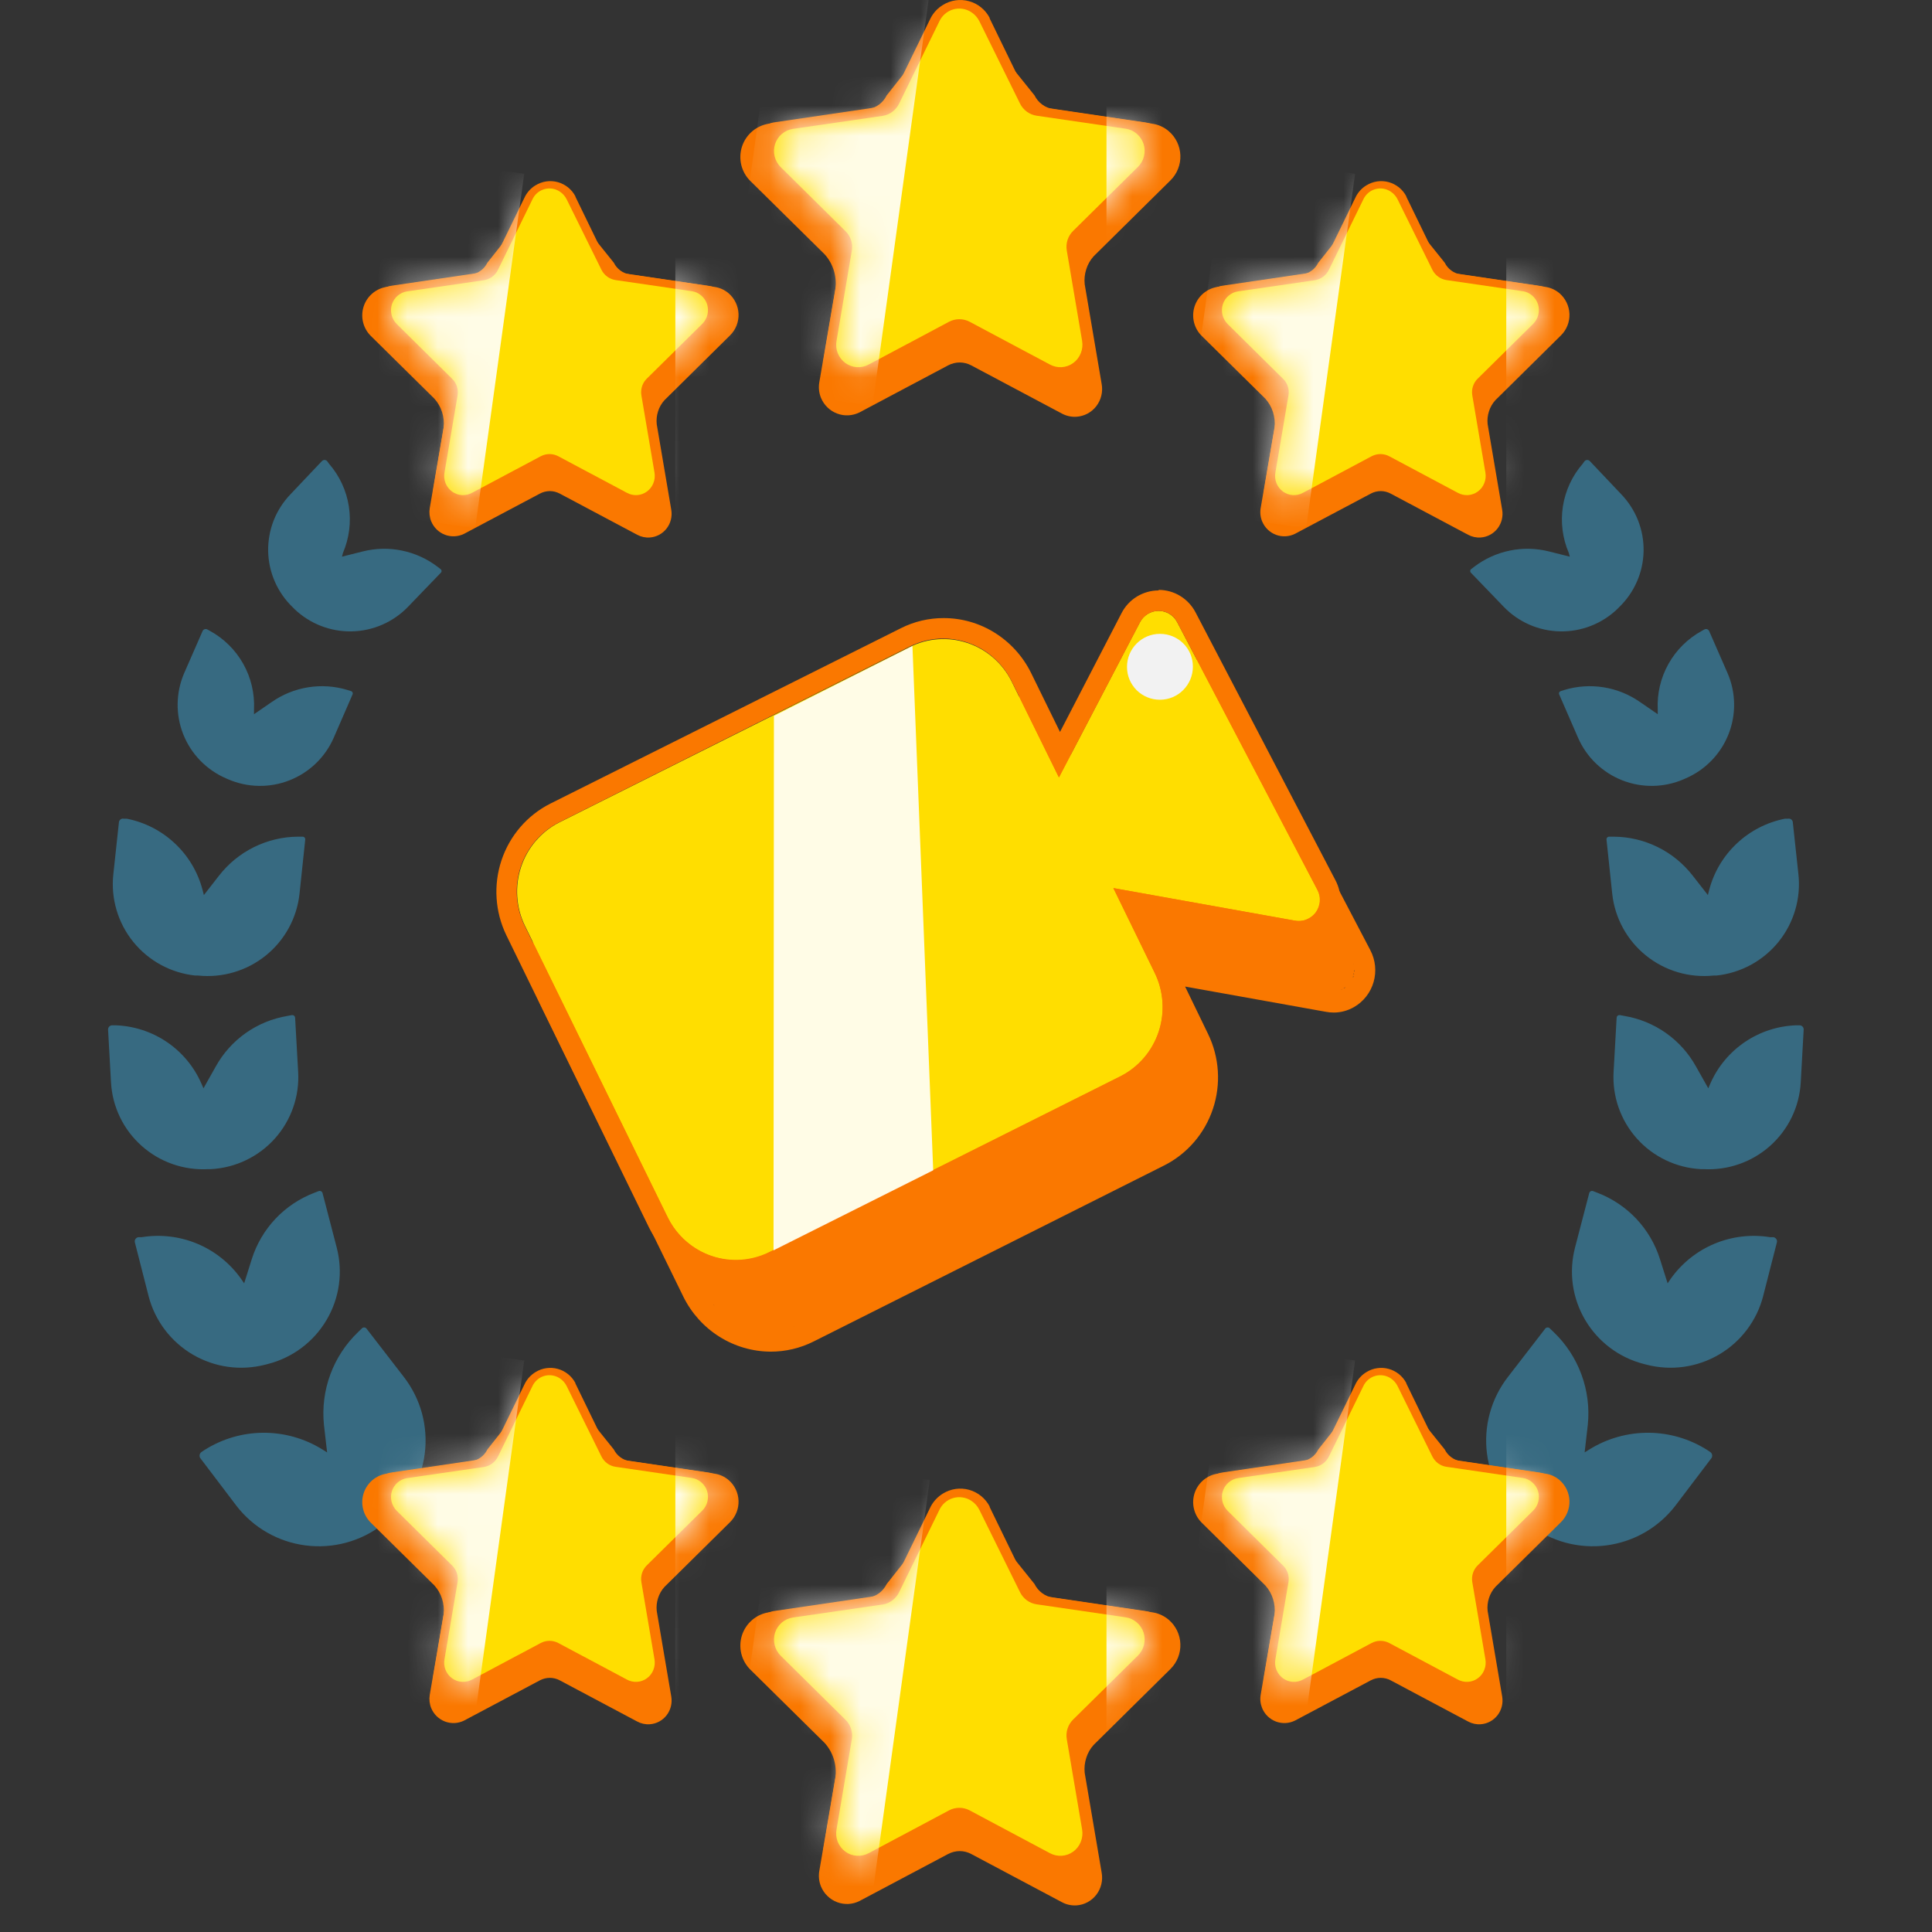 <svg width="64" height="64" viewBox="0 0 64 64" fill="none" xmlns="http://www.w3.org/2000/svg">
<rect x="0" y="0" width="64" height="64" fill="#333333" stroke="none"/>
<path d="M7.833 49.882C8.109 50.24 8.454 50.541 8.846 50.766C9.239 50.991 9.673 51.136 10.122 51.194C10.571 51.252 11.027 51.221 11.465 51.103C11.902 50.985 12.312 50.782 12.67 50.506L12.755 50.441C13.114 50.166 13.415 49.822 13.64 49.43C13.866 49.038 14.012 48.606 14.07 48.158C14.128 47.71 14.097 47.255 13.979 46.819C13.86 46.383 13.656 45.974 13.38 45.616L12.138 44.008C12.129 43.997 12.117 43.988 12.104 43.982C12.09 43.976 12.076 43.973 12.062 43.973C12.047 43.973 12.033 43.976 12.019 43.982C12.006 43.988 11.994 43.997 11.985 44.008L11.864 44.125C11.453 44.518 11.138 44.999 10.942 45.532C10.745 46.065 10.674 46.636 10.731 47.2L10.836 48.113L10.663 48.005C10.078 47.646 9.405 47.458 8.718 47.462C8.032 47.466 7.361 47.663 6.781 48.029L6.684 48.093C6.666 48.104 6.65 48.119 6.638 48.136C6.625 48.154 6.617 48.174 6.613 48.194C6.609 48.215 6.61 48.237 6.615 48.258C6.621 48.278 6.63 48.298 6.644 48.314L7.833 49.882Z" fill="#376A81"/>
<path d="M4.923 42.938C5.027 43.34 5.21 43.718 5.461 44.05C5.712 44.382 6.026 44.661 6.385 44.872C6.744 45.082 7.141 45.22 7.553 45.278C7.966 45.335 8.386 45.31 8.789 45.206L8.882 45.182C9.285 45.078 9.663 44.896 9.995 44.646C10.328 44.396 10.607 44.083 10.818 43.725C11.03 43.368 11.168 42.972 11.226 42.561C11.284 42.15 11.259 41.732 11.155 41.33L10.684 39.52C10.68 39.508 10.674 39.496 10.665 39.486C10.657 39.476 10.647 39.468 10.635 39.461C10.623 39.455 10.61 39.452 10.597 39.451C10.584 39.45 10.571 39.452 10.559 39.456L10.414 39.512C9.924 39.699 9.484 39.993 9.125 40.373C8.766 40.754 8.499 41.21 8.341 41.708L8.088 42.512L7.983 42.359C7.618 41.845 7.116 41.443 6.534 41.2C5.952 40.957 5.312 40.882 4.689 40.984H4.58C4.561 40.987 4.543 40.995 4.527 41.005C4.511 41.016 4.497 41.03 4.486 41.046C4.476 41.062 4.469 41.08 4.465 41.099C4.462 41.119 4.463 41.138 4.468 41.157L4.923 42.938Z" fill="#376A81"/>
<path d="M3.677 35.854C3.699 36.254 3.8 36.646 3.974 37.007C4.148 37.368 4.392 37.691 4.692 37.958C4.991 38.225 5.341 38.431 5.72 38.563C6.099 38.695 6.501 38.752 6.902 38.729H6.99C7.392 38.707 7.785 38.607 8.148 38.433C8.51 38.26 8.835 38.017 9.103 37.718C9.371 37.419 9.577 37.07 9.71 36.692C9.843 36.313 9.9 35.912 9.877 35.512L9.776 33.715C9.775 33.702 9.772 33.689 9.767 33.678C9.761 33.666 9.753 33.656 9.743 33.647C9.733 33.639 9.722 33.633 9.709 33.629C9.697 33.626 9.684 33.625 9.671 33.626L9.522 33.654C9.024 33.737 8.551 33.931 8.139 34.222C7.727 34.513 7.387 34.894 7.144 35.335L6.741 36.051L6.668 35.886C6.424 35.331 6.028 34.856 5.525 34.516C5.022 34.176 4.433 33.985 3.826 33.964H3.721C3.703 33.964 3.684 33.967 3.667 33.974C3.649 33.98 3.633 33.991 3.62 34.004C3.607 34.017 3.597 34.033 3.59 34.05C3.583 34.068 3.58 34.086 3.58 34.105L3.677 35.854Z" fill="#376A81"/>
<path d="M3.754 28.962C3.711 29.36 3.747 29.763 3.861 30.147C3.974 30.531 4.162 30.889 4.414 31.2C4.666 31.512 4.977 31.77 5.329 31.962C5.681 32.153 6.068 32.273 6.467 32.316H6.56C7.366 32.4 8.173 32.162 8.803 31.654C9.433 31.146 9.836 30.409 9.922 29.605L10.111 27.816C10.113 27.804 10.112 27.791 10.108 27.779C10.105 27.767 10.099 27.755 10.09 27.746C10.082 27.736 10.071 27.729 10.06 27.723C10.048 27.718 10.036 27.716 10.023 27.716H9.87C9.364 27.719 8.865 27.838 8.412 28.062C7.959 28.286 7.562 28.611 7.253 29.01L6.754 29.65L6.709 29.477C6.555 28.889 6.238 28.357 5.794 27.94C5.351 27.523 4.799 27.239 4.202 27.121H4.101C4.083 27.117 4.064 27.116 4.045 27.12C4.027 27.124 4.009 27.132 3.994 27.143C3.979 27.154 3.966 27.168 3.957 27.184C3.947 27.201 3.942 27.219 3.94 27.237L3.754 28.962Z" fill="#376A81"/>
<path d="M6.104 22.292C5.824 22.937 5.811 23.667 6.069 24.321C6.328 24.976 6.836 25.501 7.483 25.782L7.556 25.814C8.202 26.094 8.934 26.107 9.59 25.849C10.246 25.591 10.773 25.084 11.055 24.439L11.679 23.003C11.684 22.993 11.686 22.982 11.686 22.971C11.686 22.96 11.684 22.949 11.679 22.939C11.675 22.928 11.668 22.919 11.66 22.912C11.651 22.904 11.642 22.898 11.631 22.895L11.506 22.855C11.085 22.728 10.64 22.698 10.206 22.768C9.772 22.837 9.359 23.005 8.999 23.257L8.414 23.659V23.502C8.44 22.975 8.316 22.451 8.058 21.99C7.799 21.529 7.415 21.15 6.951 20.897L6.87 20.852C6.856 20.844 6.841 20.839 6.824 20.838C6.808 20.836 6.792 20.838 6.777 20.844C6.761 20.849 6.747 20.858 6.736 20.869C6.724 20.88 6.715 20.894 6.709 20.909L6.104 22.292Z" fill="#376A81"/>
<path d="M9.627 16.369C9.385 16.62 9.194 16.916 9.066 17.24C8.939 17.565 8.877 17.911 8.883 18.26C8.89 18.608 8.966 18.952 9.106 19.271C9.246 19.59 9.448 19.879 9.7 20.12L9.756 20.177C10.265 20.663 10.946 20.929 11.65 20.915C12.354 20.902 13.024 20.61 13.513 20.104L14.602 18.974C14.61 18.967 14.616 18.958 14.62 18.948C14.625 18.938 14.627 18.927 14.627 18.916C14.627 18.905 14.625 18.894 14.62 18.884C14.616 18.874 14.61 18.865 14.602 18.858L14.497 18.777C14.149 18.511 13.745 18.327 13.316 18.239C12.887 18.15 12.443 18.16 12.018 18.267L11.329 18.44L11.361 18.315C11.569 17.83 11.637 17.296 11.556 16.774C11.475 16.252 11.248 15.763 10.901 15.364L10.837 15.275C10.826 15.263 10.812 15.254 10.797 15.247C10.783 15.24 10.766 15.237 10.75 15.237C10.734 15.237 10.718 15.24 10.703 15.247C10.688 15.254 10.674 15.263 10.663 15.275L9.627 16.369Z" fill="#376A81"/>
<path d="M55.496 49.882C55.22 50.24 54.875 50.541 54.483 50.766C54.09 50.991 53.656 51.136 53.207 51.194C52.758 51.252 52.302 51.221 51.864 51.103C51.427 50.985 51.017 50.782 50.659 50.506L50.574 50.441C50.215 50.166 49.914 49.822 49.689 49.43C49.463 49.038 49.317 48.606 49.259 48.158C49.201 47.71 49.232 47.255 49.351 46.819C49.469 46.383 49.673 45.974 49.95 45.616L51.191 44.008C51.2 43.997 51.212 43.988 51.225 43.982C51.239 43.976 51.253 43.973 51.268 43.973C51.282 43.973 51.297 43.976 51.31 43.982C51.323 43.988 51.335 43.997 51.344 44.008L51.465 44.125C51.876 44.518 52.191 44.999 52.387 45.532C52.584 46.065 52.656 46.636 52.598 47.2L52.493 48.113L52.666 48.005C53.251 47.646 53.925 47.458 54.611 47.462C55.297 47.466 55.968 47.663 56.548 48.029L56.645 48.093C56.663 48.104 56.679 48.119 56.691 48.136C56.704 48.154 56.712 48.174 56.716 48.194C56.72 48.215 56.719 48.237 56.714 48.258C56.708 48.278 56.699 48.298 56.685 48.314L55.496 49.882Z" fill="#376A81"/>
<path d="M58.406 42.938C58.302 43.34 58.119 43.718 57.868 44.05C57.617 44.382 57.304 44.661 56.944 44.872C56.586 45.082 56.188 45.22 55.776 45.278C55.363 45.335 54.943 45.31 54.54 45.206L54.447 45.182C54.045 45.078 53.666 44.896 53.334 44.646C53.002 44.396 52.722 44.083 52.511 43.725C52.3 43.368 52.161 42.972 52.103 42.561C52.046 42.15 52.07 41.732 52.174 41.33L52.646 39.52C52.649 39.508 52.655 39.496 52.664 39.486C52.672 39.476 52.682 39.468 52.694 39.461C52.706 39.455 52.719 39.452 52.732 39.451C52.745 39.45 52.758 39.452 52.77 39.456L52.916 39.512C53.405 39.699 53.845 39.993 54.204 40.373C54.563 40.754 54.831 41.21 54.988 41.708L55.242 42.512L55.346 42.359C55.711 41.845 56.213 41.443 56.795 41.2C57.378 40.957 58.017 40.882 58.64 40.984H58.749C58.768 40.987 58.786 40.995 58.802 41.005C58.818 41.016 58.832 41.03 58.843 41.046C58.853 41.062 58.861 41.08 58.864 41.099C58.867 41.119 58.866 41.138 58.861 41.157L58.406 42.938Z" fill="#376A81"/>
<path d="M59.652 35.854C59.63 36.254 59.529 36.646 59.355 37.007C59.181 37.368 58.937 37.691 58.638 37.958C58.338 38.225 57.989 38.431 57.609 38.563C57.23 38.695 56.828 38.752 56.427 38.729H56.339C55.937 38.707 55.544 38.607 55.181 38.433C54.819 38.26 54.494 38.017 54.226 37.718C53.958 37.419 53.752 37.07 53.619 36.692C53.486 36.313 53.43 35.912 53.452 35.512L53.553 33.715C53.554 33.702 53.557 33.689 53.562 33.678C53.568 33.666 53.576 33.656 53.586 33.647C53.596 33.639 53.607 33.633 53.62 33.629C53.632 33.626 53.645 33.625 53.658 33.626L53.807 33.654C54.305 33.737 54.778 33.931 55.19 34.222C55.602 34.513 55.942 34.894 56.185 35.335L56.589 36.051L56.661 35.886C56.905 35.331 57.302 34.856 57.804 34.516C58.307 34.176 58.896 33.985 59.503 33.964H59.608C59.627 33.964 59.645 33.967 59.663 33.974C59.68 33.98 59.696 33.991 59.709 34.004C59.722 34.017 59.733 34.033 59.739 34.05C59.746 34.068 59.749 34.086 59.749 34.105L59.652 35.854Z" fill="#376A81"/>
<path d="M59.575 28.962C59.618 29.36 59.582 29.763 59.468 30.147C59.355 30.531 59.167 30.889 58.916 31.2C58.663 31.512 58.352 31.77 58 31.962C57.648 32.153 57.261 32.273 56.862 32.316H56.769C55.963 32.4 55.157 32.162 54.526 31.654C53.896 31.146 53.493 30.409 53.407 29.605L53.218 27.816C53.216 27.804 53.217 27.791 53.221 27.779C53.224 27.767 53.23 27.755 53.239 27.746C53.247 27.736 53.258 27.729 53.269 27.723C53.281 27.718 53.294 27.716 53.306 27.716H53.459C53.965 27.719 54.464 27.838 54.917 28.062C55.371 28.286 55.767 28.611 56.076 29.01L56.576 29.65L56.62 29.477C56.774 28.889 57.091 28.357 57.535 27.94C57.978 27.523 58.53 27.239 59.127 27.121H59.228C59.246 27.117 59.265 27.116 59.284 27.12C59.302 27.124 59.32 27.132 59.335 27.143C59.35 27.154 59.363 27.168 59.372 27.184C59.382 27.201 59.387 27.219 59.389 27.237L59.575 28.962Z" fill="#376A81"/>
<path d="M57.225 22.292C57.506 22.937 57.518 23.667 57.26 24.321C57.001 24.976 56.493 25.501 55.846 25.782L55.774 25.814C55.127 26.094 54.395 26.107 53.739 25.849C53.083 25.591 52.556 25.084 52.275 24.439L51.65 23.003C51.645 22.993 51.643 22.982 51.643 22.971C51.643 22.96 51.645 22.949 51.65 22.939C51.654 22.928 51.661 22.919 51.669 22.912C51.678 22.904 51.688 22.898 51.698 22.895L51.823 22.855C52.244 22.728 52.689 22.698 53.123 22.768C53.558 22.837 53.97 23.005 54.33 23.257L54.915 23.659V23.502C54.889 22.975 55.013 22.451 55.272 21.99C55.53 21.529 55.914 21.15 56.378 20.897L56.459 20.852C56.473 20.844 56.489 20.839 56.505 20.838C56.521 20.836 56.537 20.838 56.552 20.844C56.568 20.849 56.582 20.858 56.593 20.869C56.605 20.88 56.614 20.894 56.62 20.909L57.225 22.292Z" fill="#376A81"/>
<path d="M53.702 16.369C53.944 16.62 54.135 16.916 54.263 17.24C54.39 17.565 54.453 17.911 54.446 18.26C54.439 18.608 54.364 18.952 54.223 19.271C54.083 19.59 53.881 19.879 53.629 20.12L53.573 20.177C53.065 20.663 52.383 20.929 51.679 20.915C50.975 20.902 50.305 20.61 49.816 20.104L48.727 18.974C48.719 18.967 48.713 18.958 48.709 18.948C48.705 18.938 48.702 18.927 48.702 18.916C48.702 18.905 48.705 18.894 48.709 18.884C48.713 18.874 48.719 18.865 48.727 18.858L48.832 18.777C49.18 18.511 49.584 18.327 50.013 18.239C50.442 18.15 50.886 18.16 51.311 18.267L52.001 18.44L51.968 18.315C51.76 17.83 51.692 17.296 51.773 16.774C51.855 16.252 52.081 15.763 52.428 15.364L52.492 15.275C52.503 15.263 52.517 15.254 52.532 15.247C52.547 15.24 52.563 15.237 52.579 15.237C52.595 15.237 52.611 15.24 52.627 15.247C52.641 15.254 52.655 15.263 52.666 15.275L53.702 16.369Z" fill="#376A81"/>
<path d="M18.84 6.844L20.333 8.702C20.384 8.805 20.458 8.893 20.55 8.961C20.641 9.029 20.747 9.073 20.86 9.09L23.669 9.504C23.84 9.529 24.002 9.601 24.135 9.714C24.234 9.799 24.314 9.904 24.371 10.022C24.428 10.14 24.46 10.269 24.465 10.4C24.47 10.531 24.447 10.662 24.399 10.784C24.351 10.906 24.278 11.016 24.186 11.108L22.01 13.258C21.914 13.364 21.842 13.489 21.799 13.626C21.755 13.764 21.74 13.909 21.755 14.052L22.236 16.884C22.255 16.992 22.251 17.104 22.225 17.211C22.199 17.318 22.151 17.418 22.084 17.505C22.017 17.592 21.933 17.664 21.837 17.715C21.74 17.767 21.634 17.798 21.526 17.805C21.381 17.815 21.237 17.784 21.109 17.715L18.542 16.351C18.441 16.297 18.328 16.268 18.214 16.268C18.099 16.269 17.986 16.297 17.885 16.351L15.376 17.682C15.278 17.731 15.171 17.759 15.062 17.765C14.953 17.771 14.844 17.754 14.741 17.715C14.639 17.676 14.546 17.617 14.467 17.54C14.388 17.463 14.326 17.371 14.284 17.269C14.228 17.131 14.212 16.979 14.236 16.832L14.695 14.163C14.714 13.99 14.696 13.816 14.644 13.65C14.591 13.485 14.504 13.332 14.387 13.204L12.286 11.13C12.16 11.007 12.07 10.849 12.028 10.677C11.985 10.504 11.992 10.322 12.046 10.153C12.101 9.984 12.201 9.834 12.336 9.72C12.47 9.605 12.633 9.531 12.807 9.504L15.618 9.091C15.731 9.075 15.838 9.03 15.929 8.962C16.02 8.895 16.094 8.806 16.144 8.704L17.612 6.846C17.669 6.729 17.757 6.63 17.866 6.56C17.976 6.491 18.102 6.456 18.231 6.457C18.359 6.457 18.486 6.493 18.595 6.562C18.704 6.631 18.792 6.73 18.848 6.848L18.84 6.844Z" fill="#FA7800"/>
<path d="M19.059 6.512L20.104 8.662C20.153 8.765 20.227 8.855 20.319 8.922C20.411 8.99 20.518 9.033 20.63 9.049L23.457 9.466C23.556 9.477 23.651 9.509 23.735 9.561C23.82 9.613 23.893 9.682 23.949 9.765C24.005 9.848 24.043 9.942 24.06 10.04C24.077 10.139 24.072 10.241 24.047 10.338C24.014 10.468 23.943 10.586 23.845 10.677L21.799 12.705C21.716 12.784 21.653 12.883 21.617 12.992C21.582 13.101 21.575 13.217 21.595 13.33L22.076 16.183C22.102 16.314 22.09 16.45 22.043 16.575C21.995 16.699 21.913 16.807 21.806 16.886C21.699 16.963 21.573 17.009 21.442 17.018C21.311 17.025 21.18 16.995 21.065 16.93L18.542 15.582C18.442 15.528 18.331 15.5 18.218 15.499C18.104 15.5 17.992 15.528 17.892 15.582L15.37 16.93C15.255 16.996 15.124 17.027 14.992 17.018C14.893 17.013 14.797 16.986 14.71 16.939C14.622 16.892 14.546 16.827 14.485 16.748C14.425 16.669 14.382 16.577 14.36 16.48C14.338 16.382 14.337 16.281 14.356 16.183L14.841 13.33C14.859 13.217 14.851 13.101 14.817 12.992C14.78 12.883 14.718 12.784 14.635 12.705L12.588 10.677C12.491 10.585 12.421 10.466 12.389 10.336C12.357 10.205 12.363 10.067 12.406 9.939C12.447 9.812 12.523 9.7 12.625 9.615C12.73 9.53 12.856 9.477 12.989 9.462L15.818 9.045C15.931 9.029 16.038 8.986 16.13 8.918C16.221 8.851 16.295 8.762 16.344 8.658L17.393 6.509C17.473 6.356 17.592 6.228 17.739 6.14C17.849 6.072 17.971 6.028 18.099 6.009C18.226 5.991 18.356 6 18.48 6.034C18.605 6.069 18.72 6.129 18.821 6.21C18.921 6.292 19.004 6.393 19.064 6.509L19.059 6.512Z" fill="#FA7800"/>
<path d="M18.775 6.61L19.922 8.933C19.967 9.025 20.034 9.104 20.116 9.164C20.198 9.224 20.293 9.263 20.393 9.278L22.917 9.646C23.033 9.663 23.141 9.713 23.23 9.79C23.32 9.866 23.386 9.965 23.423 10.078C23.458 10.191 23.462 10.311 23.434 10.426C23.406 10.541 23.347 10.646 23.263 10.729L21.428 12.541C21.355 12.611 21.3 12.699 21.269 12.797C21.238 12.894 21.23 12.998 21.247 13.099L21.681 15.654C21.701 15.772 21.689 15.894 21.644 16.005C21.601 16.116 21.526 16.213 21.429 16.283C21.334 16.353 21.22 16.394 21.102 16.401C20.984 16.408 20.867 16.381 20.763 16.323L18.495 15.114C18.405 15.067 18.305 15.042 18.203 15.042C18.102 15.042 18.002 15.067 17.912 15.114L15.642 16.323C15.538 16.381 15.42 16.408 15.301 16.401C15.183 16.394 15.07 16.353 14.974 16.283C14.878 16.212 14.804 16.116 14.759 16.005C14.715 15.893 14.703 15.772 14.724 15.654L15.158 13.099C15.174 12.999 15.166 12.896 15.135 12.8C15.103 12.703 15.048 12.616 14.976 12.546L13.14 10.732C13.058 10.649 12.999 10.545 12.971 10.43C12.943 10.316 12.947 10.196 12.982 10.083C13.018 9.971 13.085 9.871 13.174 9.795C13.263 9.719 13.371 9.669 13.486 9.652L16.026 9.283C16.126 9.269 16.221 9.229 16.303 9.169C16.384 9.109 16.451 9.03 16.496 8.938L17.632 6.616C17.669 6.532 17.723 6.458 17.791 6.398C17.859 6.338 17.939 6.294 18.025 6.268C18.112 6.242 18.203 6.236 18.292 6.249C18.381 6.262 18.466 6.295 18.542 6.345C18.642 6.41 18.723 6.502 18.775 6.61Z" fill="#FFDE00"/>
<mask id="mask0_2598_2709" style="mask-type:alpha" maskUnits="userSpaceOnUse" x="12" y="6" width="12" height="11">
<path d="M18.775 6.61L19.922 8.933C19.967 9.025 20.034 9.104 20.116 9.164C20.198 9.224 20.293 9.263 20.393 9.278L22.917 9.646C23.033 9.663 23.141 9.713 23.23 9.79C23.32 9.866 23.386 9.965 23.423 10.078C23.458 10.191 23.462 10.311 23.434 10.426C23.406 10.541 23.347 10.646 23.263 10.729L21.428 12.541C21.355 12.611 21.3 12.699 21.269 12.797C21.238 12.894 21.23 12.998 21.247 13.099L21.681 15.654C21.701 15.772 21.689 15.894 21.644 16.005C21.601 16.116 21.526 16.213 21.429 16.283C21.334 16.353 21.22 16.394 21.102 16.401C20.984 16.408 20.867 16.381 20.763 16.323L18.495 15.114C18.405 15.067 18.305 15.042 18.203 15.042C18.102 15.042 18.002 15.067 17.912 15.114L15.642 16.323C15.538 16.381 15.42 16.408 15.301 16.401C15.183 16.394 15.07 16.353 14.974 16.283C14.878 16.212 14.804 16.116 14.759 16.005C14.715 15.893 14.703 15.772 14.724 15.654L15.158 13.099C15.174 12.999 15.166 12.896 15.135 12.8C15.103 12.703 15.048 12.616 14.976 12.546L13.14 10.732C13.058 10.649 12.999 10.545 12.971 10.43C12.943 10.316 12.947 10.196 12.982 10.083C13.018 9.971 13.085 9.871 13.174 9.795C13.263 9.719 13.371 9.669 13.486 9.652L16.026 9.283C16.126 9.269 16.221 9.229 16.303 9.169C16.384 9.109 16.451 9.03 16.496 8.938L17.632 6.616C17.669 6.532 17.723 6.458 17.791 6.398C17.859 6.338 17.939 6.294 18.025 6.268C18.112 6.242 18.203 6.236 18.292 6.249C18.381 6.262 18.466 6.295 18.542 6.345C18.642 6.41 18.723 6.502 18.775 6.61Z" fill="#89E8E8"/>
</mask>
<g mask="url(#mask0_2598_2709)">
<path opacity="0.9" d="M17.365 5.757L13.095 5.146L11.468 16.884L15.742 17.498L17.365 5.757Z" fill="white"/>
<path opacity="0.9" d="M26.689 5.226H22.372V17.077H26.689V5.226Z" fill="white"/>
</g>
<path d="M46.365 6.844L47.858 8.702C47.909 8.805 47.983 8.893 48.075 8.961C48.166 9.029 48.272 9.073 48.384 9.09L51.194 9.504C51.365 9.529 51.527 9.601 51.66 9.714C51.759 9.799 51.839 9.904 51.896 10.022C51.953 10.14 51.985 10.269 51.99 10.4C51.995 10.531 51.972 10.662 51.924 10.784C51.876 10.906 51.803 11.016 51.711 11.108L49.535 13.258C49.439 13.364 49.367 13.489 49.324 13.626C49.279 13.764 49.264 13.909 49.28 14.052L49.761 16.884C49.78 16.992 49.776 17.104 49.75 17.211C49.724 17.318 49.676 17.418 49.609 17.505C49.542 17.592 49.458 17.664 49.361 17.715C49.265 17.767 49.159 17.798 49.051 17.805C48.906 17.815 48.762 17.784 48.634 17.715L46.067 16.351C45.966 16.297 45.853 16.268 45.739 16.268C45.624 16.269 45.511 16.297 45.41 16.351L42.901 17.682C42.803 17.731 42.696 17.759 42.587 17.765C42.478 17.771 42.369 17.754 42.266 17.715C42.164 17.676 42.071 17.617 41.992 17.54C41.913 17.463 41.851 17.371 41.809 17.269C41.753 17.131 41.736 16.979 41.761 16.832L42.22 14.163C42.239 13.99 42.221 13.816 42.169 13.65C42.116 13.485 42.029 13.332 41.912 13.204L39.811 11.13C39.685 11.007 39.595 10.849 39.553 10.677C39.51 10.504 39.517 10.322 39.571 10.153C39.626 9.984 39.726 9.834 39.861 9.72C39.995 9.605 40.158 9.531 40.332 9.504L43.143 9.091C43.256 9.075 43.362 9.03 43.454 8.962C43.545 8.895 43.619 8.806 43.669 8.704L45.136 6.846C45.194 6.729 45.282 6.63 45.391 6.56C45.501 6.491 45.627 6.456 45.755 6.457C45.884 6.457 46.011 6.493 46.12 6.562C46.229 6.631 46.317 6.73 46.373 6.848L46.365 6.844Z" fill="#FA7800"/>
<path d="M46.584 6.512L47.629 8.662C47.678 8.765 47.752 8.855 47.844 8.922C47.936 8.99 48.042 9.033 48.155 9.049L50.982 9.466C51.081 9.477 51.175 9.509 51.26 9.561C51.345 9.613 51.418 9.682 51.474 9.765C51.53 9.848 51.568 9.942 51.585 10.04C51.602 10.139 51.597 10.241 51.572 10.338C51.538 10.468 51.468 10.586 51.37 10.677L49.324 12.705C49.241 12.784 49.178 12.883 49.142 12.992C49.107 13.101 49.1 13.217 49.12 13.33L49.6 16.183C49.627 16.314 49.615 16.45 49.568 16.575C49.52 16.699 49.438 16.807 49.331 16.886C49.224 16.963 49.098 17.009 48.967 17.018C48.836 17.025 48.705 16.995 48.59 16.93L46.067 15.582C45.967 15.528 45.856 15.5 45.743 15.499C45.629 15.5 45.517 15.528 45.417 15.582L42.895 16.93C42.78 16.996 42.649 17.027 42.517 17.018C42.418 17.013 42.322 16.986 42.234 16.939C42.147 16.892 42.071 16.827 42.01 16.748C41.95 16.669 41.907 16.577 41.885 16.48C41.863 16.382 41.861 16.281 41.881 16.183L42.365 13.33C42.384 13.217 42.376 13.101 42.342 12.992C42.305 12.883 42.243 12.784 42.16 12.705L40.113 10.677C40.016 10.585 39.946 10.466 39.914 10.336C39.882 10.205 39.888 10.067 39.931 9.939C39.972 9.812 40.048 9.7 40.15 9.615C40.255 9.53 40.381 9.477 40.514 9.462L43.343 9.045C43.456 9.029 43.562 8.986 43.654 8.918C43.746 8.851 43.82 8.762 43.869 8.658L44.918 6.509C44.998 6.356 45.117 6.228 45.264 6.14C45.374 6.072 45.496 6.028 45.624 6.009C45.751 5.991 45.881 6 46.005 6.034C46.129 6.069 46.245 6.129 46.346 6.21C46.446 6.292 46.529 6.393 46.589 6.509L46.584 6.512Z" fill="#FA7800"/>
<path d="M46.3 6.61L47.447 8.933C47.492 9.025 47.559 9.104 47.641 9.164C47.723 9.224 47.818 9.263 47.918 9.278L50.442 9.646C50.558 9.663 50.666 9.713 50.755 9.79C50.844 9.866 50.911 9.965 50.948 10.078C50.983 10.191 50.987 10.311 50.959 10.426C50.931 10.541 50.872 10.646 50.788 10.729L48.953 12.541C48.879 12.611 48.825 12.699 48.794 12.797C48.762 12.894 48.755 12.998 48.772 13.099L49.206 15.654C49.226 15.772 49.214 15.894 49.169 16.005C49.126 16.116 49.051 16.213 48.954 16.283C48.858 16.353 48.745 16.394 48.627 16.401C48.509 16.408 48.392 16.381 48.288 16.323L46.02 15.114C45.93 15.067 45.83 15.042 45.728 15.042C45.627 15.042 45.527 15.067 45.437 15.114L43.167 16.323C43.063 16.381 42.945 16.408 42.826 16.401C42.708 16.394 42.595 16.353 42.499 16.283C42.403 16.212 42.329 16.116 42.284 16.005C42.24 15.893 42.228 15.772 42.249 15.654L42.682 13.099C42.699 12.999 42.691 12.896 42.66 12.8C42.628 12.703 42.573 12.616 42.5 12.546L40.665 10.732C40.583 10.649 40.524 10.545 40.496 10.43C40.468 10.316 40.472 10.196 40.507 10.083C40.543 9.971 40.609 9.871 40.699 9.795C40.788 9.719 40.896 9.669 41.011 9.652L43.551 9.283C43.651 9.269 43.746 9.229 43.828 9.169C43.909 9.109 43.975 9.03 44.021 8.938L45.157 6.616C45.194 6.532 45.248 6.458 45.316 6.398C45.384 6.338 45.464 6.294 45.55 6.268C45.637 6.242 45.728 6.236 45.817 6.249C45.906 6.262 45.991 6.295 46.067 6.345C46.167 6.41 46.248 6.502 46.3 6.61Z" fill="#FFDE00"/>
<mask id="mask1_2598_2709" style="mask-type:alpha" maskUnits="userSpaceOnUse" x="40" y="6" width="11" height="11">
<path d="M46.3 6.61L47.447 8.933C47.492 9.025 47.559 9.104 47.641 9.164C47.723 9.224 47.818 9.263 47.918 9.278L50.442 9.646C50.558 9.663 50.666 9.713 50.755 9.79C50.844 9.866 50.911 9.965 50.948 10.078C50.983 10.191 50.987 10.311 50.959 10.426C50.931 10.541 50.872 10.646 50.788 10.729L48.953 12.541C48.879 12.611 48.825 12.699 48.794 12.797C48.762 12.894 48.755 12.998 48.772 13.099L49.206 15.654C49.226 15.772 49.214 15.894 49.169 16.005C49.126 16.116 49.051 16.213 48.954 16.283C48.858 16.353 48.745 16.394 48.627 16.401C48.509 16.408 48.392 16.381 48.288 16.323L46.02 15.114C45.93 15.067 45.83 15.042 45.728 15.042C45.627 15.042 45.527 15.067 45.437 15.114L43.167 16.323C43.063 16.381 42.945 16.408 42.826 16.401C42.708 16.394 42.595 16.353 42.499 16.283C42.403 16.212 42.329 16.116 42.284 16.005C42.24 15.893 42.228 15.772 42.249 15.654L42.682 13.099C42.699 12.999 42.691 12.896 42.66 12.8C42.628 12.703 42.573 12.616 42.5 12.546L40.665 10.732C40.583 10.649 40.524 10.545 40.496 10.43C40.468 10.316 40.472 10.196 40.507 10.083C40.543 9.971 40.609 9.871 40.699 9.795C40.788 9.719 40.896 9.669 41.011 9.652L43.551 9.283C43.651 9.269 43.746 9.229 43.828 9.169C43.909 9.109 43.975 9.03 44.021 8.938L45.157 6.616C45.194 6.532 45.248 6.458 45.316 6.398C45.384 6.338 45.464 6.294 45.55 6.268C45.637 6.242 45.728 6.236 45.817 6.249C45.906 6.262 45.991 6.295 46.067 6.345C46.167 6.41 46.248 6.502 46.3 6.61Z" fill="#89E8E8"/>
</mask>
<g mask="url(#mask1_2598_2709)">
<path opacity="0.9" d="M44.889 5.757L40.62 5.146L38.993 16.884L43.267 17.498L44.889 5.757Z" fill="white"/>
<path opacity="0.9" d="M54.214 5.226H49.897V17.077H54.214V5.226Z" fill="white"/>
</g>
<path d="M32.524 0.987L34.27 3.16C34.329 3.28 34.416 3.384 34.523 3.462C34.63 3.542 34.754 3.594 34.885 3.613L38.17 4.098C38.371 4.126 38.56 4.211 38.715 4.344C38.831 4.443 38.925 4.565 38.992 4.703C39.058 4.841 39.096 4.992 39.101 5.145C39.107 5.299 39.081 5.452 39.024 5.594C38.968 5.737 38.883 5.866 38.775 5.973L36.231 8.487C36.118 8.611 36.034 8.758 35.984 8.918C35.932 9.079 35.914 9.248 35.932 9.416L36.495 12.727C36.517 12.854 36.513 12.985 36.482 13.11C36.452 13.235 36.395 13.352 36.317 13.454C36.239 13.556 36.14 13.639 36.028 13.7C35.915 13.76 35.791 13.796 35.664 13.805C35.495 13.817 35.326 13.78 35.177 13.7L32.175 12.104C32.057 12.041 31.925 12.008 31.792 12.007C31.657 12.008 31.525 12.041 31.406 12.104L28.473 13.661C28.358 13.718 28.233 13.751 28.106 13.758C27.978 13.765 27.85 13.745 27.731 13.699C27.611 13.654 27.502 13.585 27.41 13.495C27.317 13.405 27.245 13.297 27.195 13.178C27.13 13.016 27.111 12.839 27.14 12.667L27.676 9.545C27.698 9.344 27.678 9.139 27.617 8.946C27.555 8.752 27.453 8.574 27.317 8.424L24.86 5.999C24.712 5.855 24.607 5.671 24.557 5.469C24.508 5.267 24.515 5.055 24.579 4.857C24.643 4.659 24.761 4.484 24.918 4.35C25.075 4.216 25.265 4.129 25.469 4.098L28.756 3.615C28.887 3.595 29.012 3.544 29.12 3.464C29.226 3.385 29.312 3.282 29.371 3.162L31.087 0.989C31.154 0.852 31.257 0.736 31.385 0.655C31.513 0.575 31.66 0.533 31.811 0.534C31.962 0.534 32.109 0.577 32.237 0.657C32.365 0.738 32.467 0.854 32.533 0.991L32.524 0.987Z" fill="#FA7800"/>
<path d="M32.779 0.599L34.002 3.113C34.059 3.234 34.146 3.338 34.253 3.417C34.361 3.496 34.485 3.547 34.617 3.565L37.923 4.053C38.038 4.066 38.149 4.104 38.248 4.164C38.347 4.225 38.433 4.306 38.498 4.403C38.564 4.5 38.608 4.609 38.627 4.725C38.647 4.84 38.642 4.959 38.613 5.072C38.574 5.225 38.491 5.363 38.377 5.469L35.983 7.84C35.887 7.933 35.813 8.049 35.771 8.177C35.73 8.304 35.722 8.44 35.745 8.571L36.307 11.908C36.338 12.061 36.325 12.22 36.269 12.366C36.213 12.511 36.117 12.638 35.992 12.73C35.867 12.82 35.72 12.874 35.566 12.885C35.413 12.893 35.26 12.857 35.126 12.781L32.175 11.205C32.058 11.142 31.928 11.109 31.796 11.108C31.663 11.109 31.532 11.142 31.415 11.205L28.466 12.781C28.332 12.859 28.178 12.895 28.023 12.885C27.908 12.878 27.796 12.847 27.693 12.792C27.591 12.737 27.502 12.661 27.431 12.569C27.361 12.476 27.311 12.369 27.285 12.255C27.259 12.141 27.257 12.023 27.28 11.908L27.847 8.571C27.869 8.439 27.859 8.304 27.819 8.177C27.776 8.049 27.703 7.933 27.606 7.84L25.213 5.469C25.099 5.362 25.018 5.223 24.98 5.07C24.942 4.917 24.949 4.756 25 4.607C25.048 4.458 25.136 4.326 25.256 4.227C25.378 4.128 25.526 4.066 25.682 4.048L28.99 3.561C29.122 3.542 29.247 3.491 29.354 3.412C29.461 3.334 29.548 3.229 29.605 3.108L30.831 0.595C30.925 0.416 31.065 0.267 31.236 0.164C31.364 0.084 31.508 0.032 31.657 0.011C31.806 -0.01 31.958 -0 32.103 0.04C32.248 0.08 32.384 0.15 32.501 0.246C32.619 0.341 32.715 0.46 32.786 0.595L32.779 0.599Z" fill="#FA7800"/>
<path d="M32.448 0.713L33.789 3.43C33.842 3.537 33.92 3.63 34.016 3.7C34.112 3.77 34.223 3.816 34.34 3.833L37.291 4.264C37.427 4.283 37.554 4.342 37.657 4.432C37.762 4.521 37.84 4.637 37.883 4.768C37.924 4.9 37.929 5.041 37.896 5.176C37.864 5.311 37.794 5.433 37.696 5.529L35.55 7.648C35.464 7.731 35.401 7.834 35.364 7.948C35.327 8.062 35.319 8.183 35.339 8.302L35.846 11.29C35.87 11.427 35.855 11.569 35.803 11.699C35.752 11.83 35.665 11.943 35.552 12.025C35.44 12.107 35.307 12.155 35.169 12.163C35.031 12.171 34.894 12.139 34.773 12.072L32.12 10.658C32.015 10.603 31.898 10.574 31.779 10.574C31.661 10.574 31.544 10.603 31.439 10.658L28.784 12.072C28.662 12.139 28.524 12.171 28.386 12.163C28.248 12.154 28.115 12.106 28.003 12.025C27.891 11.942 27.804 11.829 27.751 11.699C27.7 11.569 27.686 11.427 27.711 11.29L28.218 8.302C28.237 8.184 28.228 8.064 28.191 7.951C28.154 7.839 28.09 7.737 28.005 7.655L25.859 5.534C25.762 5.437 25.694 5.314 25.661 5.181C25.628 5.047 25.633 4.906 25.674 4.775C25.716 4.644 25.794 4.527 25.898 4.438C26.002 4.349 26.128 4.291 26.263 4.27L29.233 3.839C29.35 3.822 29.461 3.776 29.557 3.706C29.652 3.635 29.73 3.543 29.782 3.436L31.111 0.72C31.154 0.623 31.218 0.536 31.297 0.466C31.376 0.395 31.47 0.343 31.571 0.313C31.672 0.283 31.779 0.276 31.883 0.291C31.987 0.307 32.087 0.345 32.175 0.403C32.293 0.479 32.387 0.586 32.448 0.713Z" fill="#FFDE00"/>
<mask id="mask2_2598_2709" style="mask-type:alpha" maskUnits="userSpaceOnUse" x="25" y="0" width="13" height="13">
<path d="M32.448 0.713L33.789 3.43C33.842 3.537 33.92 3.63 34.016 3.7C34.112 3.77 34.223 3.816 34.34 3.833L37.291 4.264C37.427 4.283 37.554 4.342 37.657 4.432C37.762 4.521 37.84 4.637 37.883 4.768C37.924 4.9 37.929 5.041 37.896 5.176C37.864 5.311 37.794 5.433 37.696 5.529L35.55 7.648C35.464 7.731 35.401 7.834 35.364 7.948C35.327 8.062 35.319 8.183 35.339 8.302L35.846 11.29C35.87 11.427 35.855 11.569 35.803 11.699C35.752 11.83 35.665 11.943 35.552 12.025C35.44 12.107 35.307 12.155 35.169 12.163C35.031 12.171 34.894 12.139 34.773 12.072L32.12 10.658C32.015 10.603 31.898 10.574 31.779 10.574C31.661 10.574 31.544 10.603 31.439 10.658L28.784 12.072C28.662 12.139 28.524 12.171 28.386 12.163C28.248 12.154 28.115 12.106 28.003 12.025C27.891 11.942 27.804 11.829 27.751 11.699C27.7 11.569 27.686 11.427 27.711 11.29L28.218 8.302C28.237 8.184 28.228 8.064 28.191 7.951C28.154 7.839 28.09 7.737 28.005 7.655L25.859 5.534C25.762 5.437 25.694 5.314 25.661 5.181C25.628 5.047 25.633 4.906 25.674 4.775C25.716 4.644 25.794 4.527 25.898 4.438C26.002 4.349 26.128 4.291 26.263 4.27L29.233 3.839C29.35 3.822 29.461 3.776 29.557 3.706C29.652 3.635 29.73 3.543 29.782 3.436L31.111 0.72C31.154 0.623 31.218 0.536 31.297 0.466C31.376 0.395 31.47 0.343 31.571 0.313C31.672 0.283 31.779 0.276 31.883 0.291C31.987 0.307 32.087 0.345 32.175 0.403C32.293 0.479 32.387 0.586 32.448 0.713Z" fill="#89E8E8"/>
</mask>
<g mask="url(#mask2_2598_2709)">
<path opacity="0.9" d="M30.799 -0.285L25.806 -0.998L23.903 12.727L28.902 13.445L30.799 -0.285Z" fill="white"/>
<path opacity="0.9" d="M41.702 -0.906H36.654V12.954H41.702V-0.906Z" fill="white"/>
</g>
<path d="M18.84 46.157L20.333 48.015C20.384 48.117 20.458 48.206 20.55 48.273C20.641 48.341 20.747 48.386 20.86 48.402L23.669 48.817C23.84 48.841 24.002 48.914 24.135 49.027C24.234 49.112 24.314 49.216 24.371 49.334C24.428 49.452 24.46 49.581 24.465 49.712C24.47 49.844 24.447 49.974 24.399 50.096C24.351 50.218 24.278 50.329 24.186 50.421L22.01 52.57C21.914 52.676 21.842 52.802 21.799 52.939C21.755 53.076 21.74 53.221 21.755 53.365L22.236 56.196C22.255 56.305 22.251 56.416 22.225 56.523C22.199 56.63 22.151 56.731 22.084 56.818C22.017 56.904 21.933 56.976 21.837 57.028C21.74 57.08 21.634 57.11 21.526 57.118C21.381 57.128 21.237 57.097 21.109 57.028L18.542 55.663C18.441 55.609 18.328 55.581 18.214 55.581C18.099 55.581 17.986 55.61 17.885 55.663L15.376 56.995C15.278 57.044 15.171 57.072 15.062 57.078C14.953 57.083 14.844 57.066 14.741 57.028C14.639 56.989 14.546 56.929 14.467 56.853C14.388 56.776 14.326 56.684 14.284 56.582C14.228 56.443 14.212 56.292 14.236 56.145L14.695 53.475C14.714 53.303 14.696 53.128 14.644 52.963C14.591 52.797 14.504 52.645 14.387 52.517L12.286 50.443C12.16 50.319 12.07 50.162 12.028 49.989C11.985 49.816 11.992 49.635 12.046 49.466C12.101 49.297 12.201 49.147 12.336 49.032C12.47 48.918 12.633 48.843 12.807 48.817L15.618 48.404C15.731 48.387 15.838 48.343 15.929 48.275C16.02 48.207 16.094 48.119 16.144 48.017L17.612 46.158C17.669 46.041 17.757 45.942 17.866 45.873C17.976 45.804 18.102 45.768 18.231 45.77C18.359 45.769 18.486 45.806 18.595 45.875C18.704 45.944 18.792 46.043 18.848 46.16L18.84 46.157Z" fill="#FA7800"/>
<path d="M19.059 45.825L20.104 47.974C20.153 48.078 20.227 48.167 20.319 48.235C20.411 48.302 20.518 48.346 20.63 48.361L23.457 48.778C23.556 48.789 23.651 48.822 23.735 48.874C23.82 48.925 23.893 48.995 23.949 49.078C24.005 49.16 24.043 49.254 24.06 49.353C24.077 49.452 24.072 49.553 24.047 49.65C24.014 49.781 23.943 49.898 23.845 49.989L21.799 52.017C21.716 52.097 21.653 52.195 21.617 52.305C21.582 52.414 21.575 52.529 21.595 52.642L22.076 55.496C22.102 55.627 22.09 55.763 22.043 55.887C21.995 56.012 21.913 56.12 21.806 56.198C21.699 56.276 21.573 56.322 21.442 56.331C21.311 56.338 21.18 56.307 21.065 56.242L18.542 54.895C18.442 54.841 18.331 54.812 18.218 54.812C18.104 54.812 17.992 54.841 17.892 54.895L15.37 56.242C15.255 56.309 15.124 56.34 14.992 56.331C14.893 56.325 14.797 56.298 14.71 56.252C14.622 56.205 14.546 56.14 14.485 56.06C14.425 55.981 14.382 55.89 14.36 55.792C14.338 55.695 14.337 55.594 14.356 55.496L14.841 52.642C14.859 52.529 14.851 52.414 14.817 52.305C14.78 52.195 14.718 52.097 14.635 52.017L12.588 49.989C12.491 49.898 12.421 49.779 12.389 49.648C12.357 49.517 12.363 49.38 12.406 49.252C12.447 49.125 12.523 49.012 12.625 48.928C12.73 48.843 12.856 48.79 12.989 48.775L15.818 48.358C15.931 48.342 16.038 48.298 16.13 48.231C16.221 48.163 16.295 48.074 16.344 47.971L17.393 45.821C17.473 45.669 17.592 45.541 17.739 45.453C17.849 45.385 17.971 45.34 18.099 45.322C18.226 45.304 18.356 45.312 18.48 45.347C18.605 45.381 18.72 45.441 18.821 45.523C18.921 45.604 19.004 45.706 19.064 45.821L19.059 45.825Z" fill="#FA7800"/>
<path d="M18.775 45.923L19.922 48.245C19.967 48.337 20.034 48.416 20.116 48.477C20.198 48.537 20.293 48.576 20.393 48.59L22.917 48.959C23.033 48.975 23.141 49.025 23.23 49.103C23.32 49.178 23.386 49.278 23.423 49.39C23.458 49.503 23.462 49.624 23.434 49.739C23.406 49.854 23.347 49.959 23.263 50.041L21.428 51.853C21.355 51.924 21.3 52.012 21.269 52.109C21.238 52.207 21.23 52.311 21.247 52.412L21.681 54.967C21.701 55.085 21.689 55.206 21.644 55.317C21.601 55.429 21.526 55.526 21.429 55.595C21.334 55.666 21.22 55.706 21.102 55.713C20.984 55.72 20.867 55.693 20.763 55.636L18.495 54.427C18.405 54.379 18.305 54.355 18.203 54.355C18.102 54.355 18.002 54.379 17.912 54.427L15.642 55.636C15.538 55.694 15.42 55.72 15.301 55.713C15.183 55.706 15.07 55.665 14.974 55.595C14.878 55.525 14.804 55.428 14.759 55.317C14.715 55.206 14.703 55.084 14.724 54.967L15.158 52.412C15.174 52.312 15.166 52.209 15.135 52.112C15.103 52.016 15.048 51.929 14.976 51.859L13.14 50.045C13.058 49.962 12.999 49.857 12.971 49.743C12.943 49.628 12.947 49.508 12.982 49.396C13.018 49.283 13.085 49.184 13.174 49.108C13.263 49.031 13.371 48.982 13.486 48.964L16.026 48.596C16.126 48.581 16.221 48.542 16.303 48.481C16.384 48.421 16.451 48.342 16.496 48.251L17.632 45.928C17.669 45.845 17.723 45.771 17.791 45.711C17.859 45.651 17.939 45.606 18.025 45.581C18.112 45.555 18.203 45.548 18.292 45.562C18.381 45.575 18.466 45.607 18.542 45.657C18.642 45.722 18.723 45.814 18.775 45.923Z" fill="#FFDE00"/>
<mask id="mask3_2598_2709" style="mask-type:alpha" maskUnits="userSpaceOnUse" x="12" y="45" width="12" height="11">
<path d="M18.775 45.923L19.922 48.245C19.967 48.337 20.034 48.416 20.116 48.477C20.198 48.537 20.293 48.576 20.393 48.59L22.917 48.959C23.033 48.975 23.141 49.025 23.23 49.103C23.32 49.178 23.386 49.278 23.423 49.39C23.458 49.503 23.462 49.624 23.434 49.739C23.406 49.854 23.347 49.959 23.263 50.041L21.428 51.853C21.355 51.924 21.3 52.012 21.269 52.109C21.238 52.207 21.23 52.311 21.247 52.412L21.681 54.967C21.701 55.085 21.689 55.206 21.644 55.317C21.601 55.429 21.526 55.526 21.429 55.595C21.334 55.666 21.22 55.706 21.102 55.713C20.984 55.72 20.867 55.693 20.763 55.636L18.495 54.427C18.405 54.379 18.305 54.355 18.203 54.355C18.102 54.355 18.002 54.379 17.912 54.427L15.642 55.636C15.538 55.694 15.42 55.72 15.301 55.713C15.183 55.706 15.07 55.665 14.974 55.595C14.878 55.525 14.804 55.428 14.759 55.317C14.715 55.206 14.703 55.084 14.724 54.967L15.158 52.412C15.174 52.312 15.166 52.209 15.135 52.112C15.103 52.016 15.048 51.929 14.976 51.859L13.14 50.045C13.058 49.962 12.999 49.857 12.971 49.743C12.943 49.628 12.947 49.508 12.982 49.396C13.018 49.283 13.085 49.184 13.174 49.108C13.263 49.031 13.371 48.982 13.486 48.964L16.026 48.596C16.126 48.581 16.221 48.542 16.303 48.481C16.384 48.421 16.451 48.342 16.496 48.251L17.632 45.928C17.669 45.845 17.723 45.771 17.791 45.711C17.859 45.651 17.939 45.606 18.025 45.581C18.112 45.555 18.203 45.548 18.292 45.562C18.381 45.575 18.466 45.607 18.542 45.657C18.642 45.722 18.723 45.814 18.775 45.923Z" fill="#89E8E8"/>
</mask>
<g mask="url(#mask3_2598_2709)">
<path opacity="0.9" d="M17.365 45.069L13.095 44.459L11.468 56.196L15.742 56.81L17.365 45.069Z" fill="white"/>
<path opacity="0.9" d="M26.689 44.538H22.372V56.39H26.689V44.538Z" fill="white"/>
</g>
<path d="M46.365 46.157L47.858 48.015C47.909 48.117 47.983 48.206 48.075 48.273C48.166 48.341 48.272 48.386 48.384 48.402L51.194 48.817C51.365 48.841 51.527 48.914 51.66 49.027C51.759 49.112 51.839 49.216 51.896 49.334C51.953 49.452 51.985 49.581 51.99 49.712C51.995 49.844 51.972 49.974 51.924 50.096C51.876 50.218 51.803 50.329 51.711 50.421L49.535 52.57C49.439 52.676 49.367 52.802 49.324 52.939C49.279 53.076 49.264 53.221 49.28 53.365L49.761 56.196C49.78 56.305 49.776 56.416 49.75 56.523C49.724 56.63 49.676 56.731 49.609 56.818C49.542 56.904 49.458 56.976 49.361 57.028C49.265 57.08 49.159 57.11 49.051 57.118C48.906 57.128 48.762 57.097 48.634 57.028L46.067 55.663C45.966 55.609 45.853 55.581 45.739 55.581C45.624 55.581 45.511 55.61 45.41 55.663L42.901 56.995C42.803 57.044 42.696 57.072 42.587 57.078C42.478 57.083 42.369 57.066 42.266 57.028C42.164 56.989 42.071 56.929 41.992 56.853C41.913 56.776 41.851 56.684 41.809 56.582C41.753 56.443 41.736 56.292 41.761 56.145L42.22 53.475C42.239 53.303 42.221 53.128 42.169 52.963C42.116 52.797 42.029 52.645 41.912 52.517L39.811 50.443C39.685 50.319 39.595 50.162 39.553 49.989C39.51 49.816 39.517 49.635 39.571 49.466C39.626 49.297 39.726 49.147 39.861 49.032C39.995 48.918 40.158 48.843 40.332 48.817L43.143 48.404C43.256 48.387 43.362 48.343 43.454 48.275C43.545 48.207 43.619 48.119 43.669 48.017L45.136 46.158C45.194 46.041 45.282 45.942 45.391 45.873C45.501 45.804 45.627 45.768 45.755 45.77C45.884 45.769 46.011 45.806 46.12 45.875C46.229 45.944 46.317 46.043 46.373 46.16L46.365 46.157Z" fill="#FA7800"/>
<path d="M46.584 45.825L47.629 47.974C47.678 48.078 47.752 48.167 47.844 48.235C47.936 48.302 48.042 48.346 48.155 48.361L50.982 48.778C51.081 48.789 51.175 48.822 51.26 48.874C51.345 48.925 51.418 48.995 51.474 49.078C51.53 49.16 51.568 49.254 51.585 49.353C51.602 49.452 51.597 49.553 51.572 49.65C51.538 49.781 51.468 49.898 51.37 49.989L49.324 52.017C49.241 52.097 49.178 52.195 49.142 52.305C49.107 52.414 49.1 52.529 49.12 52.642L49.6 55.496C49.627 55.627 49.615 55.763 49.568 55.887C49.52 56.012 49.438 56.12 49.331 56.198C49.224 56.276 49.098 56.322 48.967 56.331C48.836 56.338 48.705 56.307 48.59 56.242L46.067 54.895C45.967 54.841 45.856 54.812 45.743 54.812C45.629 54.812 45.517 54.841 45.417 54.895L42.895 56.242C42.78 56.309 42.649 56.34 42.517 56.331C42.418 56.325 42.322 56.298 42.234 56.252C42.147 56.205 42.071 56.14 42.01 56.06C41.95 55.981 41.907 55.89 41.885 55.792C41.863 55.695 41.861 55.594 41.881 55.496L42.365 52.642C42.384 52.529 42.376 52.414 42.342 52.305C42.305 52.195 42.243 52.097 42.16 52.017L40.113 49.989C40.016 49.898 39.946 49.779 39.914 49.648C39.882 49.517 39.888 49.38 39.931 49.252C39.972 49.125 40.048 49.012 40.15 48.928C40.255 48.843 40.381 48.79 40.514 48.775L43.343 48.358C43.456 48.342 43.562 48.298 43.654 48.231C43.746 48.163 43.82 48.074 43.869 47.971L44.918 45.821C44.998 45.669 45.117 45.541 45.264 45.453C45.374 45.385 45.496 45.34 45.624 45.322C45.751 45.304 45.881 45.312 46.005 45.347C46.129 45.381 46.245 45.441 46.346 45.523C46.446 45.604 46.529 45.706 46.589 45.821L46.584 45.825Z" fill="#FA7800"/>
<path d="M46.3 45.923L47.447 48.245C47.492 48.337 47.559 48.416 47.641 48.477C47.723 48.537 47.818 48.576 47.918 48.59L50.442 48.959C50.558 48.975 50.666 49.025 50.755 49.103C50.844 49.178 50.911 49.278 50.948 49.39C50.983 49.503 50.987 49.624 50.959 49.739C50.931 49.854 50.872 49.959 50.788 50.041L48.953 51.853C48.879 51.924 48.825 52.012 48.794 52.109C48.762 52.207 48.755 52.311 48.772 52.412L49.206 54.967C49.226 55.085 49.214 55.206 49.169 55.317C49.126 55.429 49.051 55.526 48.954 55.595C48.858 55.666 48.745 55.706 48.627 55.713C48.509 55.72 48.392 55.693 48.288 55.636L46.02 54.427C45.93 54.379 45.83 54.355 45.728 54.355C45.627 54.355 45.527 54.379 45.437 54.427L43.167 55.636C43.063 55.694 42.945 55.72 42.826 55.713C42.708 55.706 42.595 55.665 42.499 55.595C42.403 55.525 42.329 55.428 42.284 55.317C42.24 55.206 42.228 55.084 42.249 54.967L42.682 52.412C42.699 52.312 42.691 52.209 42.66 52.112C42.628 52.016 42.573 51.929 42.5 51.859L40.665 50.045C40.583 49.962 40.524 49.857 40.496 49.743C40.468 49.628 40.472 49.508 40.507 49.396C40.543 49.283 40.609 49.184 40.699 49.108C40.788 49.031 40.896 48.982 41.011 48.964L43.551 48.596C43.651 48.581 43.746 48.542 43.828 48.481C43.909 48.421 43.975 48.342 44.021 48.251L45.157 45.928C45.194 45.845 45.248 45.771 45.316 45.711C45.384 45.651 45.464 45.606 45.55 45.581C45.637 45.555 45.728 45.548 45.817 45.562C45.906 45.575 45.991 45.607 46.067 45.657C46.167 45.722 46.248 45.814 46.3 45.923Z" fill="#FFDE00"/>
<mask id="mask4_2598_2709" style="mask-type:alpha" maskUnits="userSpaceOnUse" x="40" y="45" width="11" height="11">
<path d="M46.3 45.923L47.447 48.245C47.492 48.337 47.559 48.416 47.641 48.477C47.723 48.537 47.818 48.576 47.918 48.59L50.442 48.959C50.558 48.975 50.666 49.025 50.755 49.103C50.844 49.178 50.911 49.278 50.948 49.39C50.983 49.503 50.987 49.624 50.959 49.739C50.931 49.854 50.872 49.959 50.788 50.041L48.953 51.853C48.879 51.924 48.825 52.012 48.794 52.109C48.762 52.207 48.755 52.311 48.772 52.412L49.206 54.967C49.226 55.085 49.214 55.206 49.169 55.317C49.126 55.429 49.051 55.526 48.954 55.595C48.858 55.666 48.745 55.706 48.627 55.713C48.509 55.72 48.392 55.693 48.288 55.636L46.02 54.427C45.93 54.379 45.83 54.355 45.728 54.355C45.627 54.355 45.527 54.379 45.437 54.427L43.167 55.636C43.063 55.694 42.945 55.72 42.826 55.713C42.708 55.706 42.595 55.665 42.499 55.595C42.403 55.525 42.329 55.428 42.284 55.317C42.24 55.206 42.228 55.084 42.249 54.967L42.682 52.412C42.699 52.312 42.691 52.209 42.66 52.112C42.628 52.016 42.573 51.929 42.5 51.859L40.665 50.045C40.583 49.962 40.524 49.857 40.496 49.743C40.468 49.628 40.472 49.508 40.507 49.396C40.543 49.283 40.609 49.184 40.699 49.108C40.788 49.031 40.896 48.982 41.011 48.964L43.551 48.596C43.651 48.581 43.746 48.542 43.828 48.481C43.909 48.421 43.975 48.342 44.021 48.251L45.157 45.928C45.194 45.845 45.248 45.771 45.316 45.711C45.384 45.651 45.464 45.606 45.55 45.581C45.637 45.555 45.728 45.548 45.817 45.562C45.906 45.575 45.991 45.607 46.067 45.657C46.167 45.722 46.248 45.814 46.3 45.923Z" fill="#89E8E8"/>
</mask>
<g mask="url(#mask4_2598_2709)">
<path opacity="0.9" d="M44.889 45.069L40.62 44.459L38.993 56.196L43.267 56.81L44.889 45.069Z" fill="white"/>
<path opacity="0.9" d="M54.214 44.538H49.897V56.39H54.214V44.538Z" fill="white"/>
</g>
<path d="M32.524 50.3L34.27 52.473C34.329 52.593 34.416 52.696 34.523 52.775C34.63 52.854 34.754 52.906 34.885 52.925L38.17 53.41C38.371 53.439 38.56 53.524 38.715 53.656C38.831 53.755 38.925 53.878 38.992 54.016C39.058 54.154 39.096 54.304 39.101 54.458C39.107 54.611 39.081 54.764 39.024 54.907C38.968 55.049 38.883 55.178 38.775 55.286L36.231 57.8C36.118 57.923 36.034 58.071 35.984 58.231C35.932 58.391 35.914 58.561 35.932 58.729L36.495 62.04C36.517 62.167 36.513 62.297 36.482 62.422C36.452 62.547 36.395 62.665 36.317 62.766C36.239 62.868 36.14 62.952 36.028 63.012C35.915 63.073 35.791 63.109 35.664 63.118C35.495 63.129 35.326 63.093 35.177 63.012L32.175 61.417C32.057 61.353 31.925 61.32 31.792 61.32C31.657 61.321 31.525 61.354 31.406 61.417L28.473 62.973C28.358 63.031 28.233 63.064 28.106 63.071C27.978 63.077 27.85 63.057 27.731 63.012C27.611 62.967 27.502 62.897 27.41 62.807C27.317 62.718 27.245 62.61 27.195 62.49C27.13 62.329 27.111 62.152 27.14 61.98L27.676 58.858C27.698 58.656 27.678 58.452 27.617 58.259C27.555 58.065 27.453 57.887 27.317 57.737L24.86 55.312C24.712 55.167 24.607 54.983 24.557 54.781C24.508 54.579 24.515 54.367 24.579 54.169C24.643 53.972 24.761 53.796 24.918 53.662C25.075 53.528 25.265 53.441 25.469 53.41L28.756 52.928C28.887 52.908 29.012 52.856 29.12 52.777C29.226 52.698 29.312 52.594 29.371 52.475L31.087 50.302C31.154 50.164 31.257 50.049 31.385 49.968C31.513 49.887 31.66 49.845 31.811 49.847C31.962 49.846 32.109 49.889 32.237 49.97C32.365 50.051 32.467 50.167 32.533 50.304L32.524 50.3Z" fill="#FA7800"/>
<path d="M32.779 49.912L34.002 52.425C34.059 52.546 34.146 52.651 34.253 52.73C34.361 52.809 34.485 52.86 34.617 52.878L37.923 53.365C38.038 53.378 38.149 53.416 38.248 53.477C38.347 53.537 38.433 53.619 38.498 53.715C38.564 53.812 38.608 53.922 38.627 54.038C38.647 54.153 38.642 54.272 38.613 54.385C38.574 54.537 38.491 54.675 38.377 54.782L35.983 57.153C35.887 57.246 35.813 57.361 35.771 57.489C35.73 57.617 35.722 57.752 35.745 57.884L36.307 61.221C36.338 61.374 36.325 61.533 36.269 61.678C36.213 61.824 36.117 61.95 35.992 62.042C35.867 62.133 35.72 62.187 35.566 62.197C35.413 62.205 35.26 62.17 35.126 62.094L32.175 60.518C32.058 60.455 31.928 60.422 31.796 60.421C31.663 60.422 31.532 60.455 31.415 60.518L28.466 62.094C28.332 62.172 28.178 62.208 28.023 62.197C27.908 62.191 27.796 62.159 27.693 62.104C27.591 62.05 27.502 61.974 27.431 61.881C27.361 61.788 27.311 61.681 27.285 61.568C27.259 61.454 27.257 61.335 27.28 61.221L27.847 57.884C27.869 57.752 27.859 57.617 27.819 57.489C27.776 57.361 27.703 57.246 27.606 57.153L25.213 54.782C25.099 54.674 25.018 54.536 24.98 54.382C24.942 54.229 24.949 54.068 25 53.919C25.048 53.77 25.136 53.639 25.256 53.54C25.378 53.441 25.526 53.379 25.682 53.361L28.99 52.874C29.122 52.855 29.247 52.804 29.354 52.725C29.461 52.646 29.548 52.542 29.605 52.421L30.831 49.907C30.925 49.729 31.065 49.58 31.236 49.476C31.364 49.397 31.508 49.345 31.657 49.323C31.806 49.302 31.958 49.312 32.103 49.352C32.248 49.393 32.384 49.463 32.501 49.558C32.619 49.654 32.715 49.773 32.786 49.907L32.779 49.912Z" fill="#FA7800"/>
<path d="M32.448 50.026L33.789 52.742C33.842 52.849 33.92 52.942 34.016 53.013C34.112 53.083 34.223 53.128 34.34 53.145L37.291 53.576C37.427 53.596 37.554 53.654 37.657 53.745C37.762 53.833 37.84 53.95 37.883 54.081C37.924 54.213 37.929 54.354 37.896 54.488C37.864 54.623 37.794 54.746 37.696 54.842L35.55 56.961C35.464 57.044 35.401 57.147 35.364 57.261C35.327 57.375 35.319 57.496 35.339 57.614L35.846 60.602C35.87 60.74 35.855 60.882 35.803 61.012C35.752 61.142 35.665 61.255 35.552 61.337C35.44 61.419 35.307 61.467 35.169 61.475C35.031 61.483 34.894 61.452 34.773 61.385L32.12 59.97C32.015 59.915 31.898 59.886 31.779 59.886C31.661 59.886 31.544 59.915 31.439 59.97L28.784 61.385C28.662 61.452 28.524 61.483 28.386 61.475C28.248 61.467 28.115 61.419 28.003 61.337C27.891 61.254 27.804 61.142 27.751 61.012C27.7 60.882 27.686 60.74 27.711 60.602L28.218 57.614C28.237 57.497 28.228 57.377 28.191 57.264C28.154 57.151 28.09 57.049 28.005 56.967L25.859 54.846C25.762 54.749 25.694 54.627 25.661 54.493C25.628 54.359 25.633 54.219 25.674 54.087C25.716 53.956 25.794 53.84 25.898 53.75C26.002 53.661 26.128 53.603 26.263 53.583L29.233 53.152C29.35 53.135 29.461 53.089 29.557 53.018C29.652 52.948 29.73 52.855 29.782 52.749L31.111 50.032C31.154 49.935 31.218 49.848 31.297 49.778C31.376 49.708 31.47 49.656 31.571 49.626C31.672 49.596 31.779 49.588 31.883 49.604C31.987 49.619 32.087 49.657 32.175 49.715C32.293 49.792 32.387 49.899 32.448 50.026Z" fill="#FFDE00"/>
<mask id="mask5_2598_2709" style="mask-type:alpha" maskUnits="userSpaceOnUse" x="25" y="49" width="13" height="13">
<path d="M32.448 50.026L33.789 52.742C33.842 52.849 33.92 52.942 34.016 53.013C34.112 53.083 34.223 53.128 34.34 53.145L37.291 53.576C37.427 53.596 37.554 53.654 37.657 53.745C37.762 53.833 37.84 53.95 37.883 54.081C37.924 54.213 37.929 54.354 37.896 54.488C37.864 54.623 37.794 54.746 37.696 54.842L35.55 56.961C35.464 57.044 35.401 57.147 35.364 57.261C35.327 57.375 35.319 57.496 35.339 57.614L35.846 60.602C35.87 60.74 35.855 60.882 35.803 61.012C35.752 61.142 35.665 61.255 35.552 61.337C35.44 61.419 35.307 61.467 35.169 61.475C35.031 61.483 34.894 61.452 34.773 61.385L32.12 59.97C32.015 59.915 31.898 59.886 31.779 59.886C31.661 59.886 31.544 59.915 31.439 59.97L28.784 61.385C28.662 61.452 28.524 61.483 28.386 61.475C28.248 61.467 28.115 61.419 28.003 61.337C27.891 61.254 27.804 61.142 27.751 61.012C27.7 60.882 27.686 60.74 27.711 60.602L28.218 57.614C28.237 57.497 28.228 57.377 28.191 57.264C28.154 57.151 28.09 57.049 28.005 56.967L25.859 54.846C25.762 54.749 25.694 54.627 25.661 54.493C25.628 54.359 25.633 54.219 25.674 54.087C25.716 53.956 25.794 53.84 25.898 53.75C26.002 53.661 26.128 53.603 26.263 53.583L29.233 53.152C29.35 53.135 29.461 53.089 29.557 53.018C29.652 52.948 29.73 52.855 29.782 52.749L31.111 50.032C31.154 49.935 31.218 49.848 31.297 49.778C31.376 49.708 31.47 49.656 31.571 49.626C31.672 49.596 31.779 49.588 31.883 49.604C31.987 49.619 32.087 49.657 32.175 49.715C32.293 49.792 32.387 49.899 32.448 50.026Z" fill="#89E8E8"/>
</mask>
<g mask="url(#mask5_2598_2709)">
<path opacity="0.9" d="M30.799 49.028L25.806 48.314L23.903 62.04L28.902 62.758L30.799 49.028Z" fill="white"/>
<path opacity="0.9" d="M41.702 48.407H36.654V62.266H41.702V48.407Z" fill="white"/>
</g>
<path d="M45.398 31.483L40.751 22.611C40.635 22.382 40.459 22.189 40.241 22.055C40.024 21.921 39.775 21.849 39.52 21.849C39.266 21.849 39.016 21.921 38.799 22.055C38.582 22.189 38.406 22.382 38.29 22.611L36.26 26.564L35.296 24.598C35.032 24.05 34.622 23.588 34.112 23.264C33.601 22.945 33.013 22.774 32.412 22.772C31.915 22.77 31.425 22.886 30.98 23.11L19.368 28.948C18.606 29.331 18.026 30.005 17.753 30.821C17.48 31.637 17.538 32.529 17.914 33.302L22.641 42.963C22.91 43.505 23.323 43.961 23.832 44.281C24.341 44.601 24.928 44.772 25.527 44.775C26.022 44.776 26.51 44.661 26.953 44.438L38.567 38.606C39.328 38.221 39.908 37.548 40.18 36.732C40.452 35.916 40.394 35.024 40.019 34.252L39.258 32.681L43.908 33.515C43.999 33.533 44.092 33.542 44.185 33.542C44.421 33.541 44.652 33.478 44.856 33.359C45.17 33.178 45.401 32.881 45.502 32.531C45.603 32.18 45.565 31.803 45.396 31.481L45.398 31.483ZM40.153 22.94L44.8 31.807C44.816 31.838 44.83 31.871 44.841 31.904C44.83 31.871 44.816 31.838 44.8 31.807L40.153 22.94C40.123 22.88 40.084 22.825 40.037 22.776C40.084 22.825 40.123 22.88 40.153 22.94ZM39.643 22.579C39.609 22.573 39.574 22.568 39.538 22.566C39.57 22.567 39.601 22.57 39.632 22.575L39.643 22.579ZM39.986 22.736C39.956 22.707 39.923 22.682 39.887 22.661C39.919 22.681 39.948 22.705 39.974 22.731L39.986 22.736ZM39.82 22.631C39.787 22.615 39.752 22.6 39.717 22.588C39.748 22.599 39.779 22.612 39.809 22.627L39.82 22.631ZM39.088 22.74L39.039 22.779L39.088 22.74ZM39.438 22.579H39.357C39.38 22.58 39.403 22.579 39.426 22.575L39.438 22.579ZM39.256 22.634C39.232 22.64 39.209 22.65 39.187 22.663C39.205 22.649 39.224 22.638 39.245 22.629L39.256 22.634ZM34.291 24.328L34.253 24.285L34.291 24.328ZM34.515 24.612L34.466 24.537L34.515 24.612ZM34.039 24.072L33.978 24.025L34.039 24.072ZM33.777 23.88L33.71 23.846L33.777 23.88ZM33.441 23.689L33.397 23.671L33.441 23.689ZM33.148 23.581L33.068 23.558L33.148 23.581ZM32.179 23.479L32.074 23.49L32.179 23.479ZM31.911 23.52L31.808 23.54L31.911 23.52ZM31.633 23.594L31.546 23.622L31.633 23.594ZM23.635 43.212L23.675 43.257L23.639 43.221L23.635 43.212ZM23.411 42.933C23.427 42.958 23.444 42.981 23.462 43.004C23.454 42.981 23.442 42.961 23.427 42.942L23.411 42.933ZM23.892 43.475L23.952 43.52L23.892 43.475ZM24.156 43.663L24.221 43.708L24.156 43.663ZM24.494 43.849L24.541 43.867L24.494 43.849ZM24.785 43.955L24.867 43.98L24.785 43.955ZM26.009 44.025L26.109 44.003L26.009 44.025ZM26.286 43.95C26.316 43.947 26.346 43.937 26.373 43.923C26.35 43.934 26.326 43.942 26.302 43.948L26.286 43.95ZM44.597 32.681L44.653 32.629L44.597 32.681ZM44.335 32.813L44.391 32.795L44.335 32.813ZM44.422 32.783C44.443 32.776 44.464 32.767 44.483 32.756L44.436 32.781L44.422 32.783ZM44.507 32.743C44.534 32.729 44.558 32.712 44.581 32.693C44.566 32.711 44.547 32.727 44.528 32.74L44.507 32.743ZM44.76 32.487L44.731 32.532L44.76 32.487ZM44.711 32.561C44.711 32.577 44.686 32.591 44.673 32.607C44.66 32.623 44.713 32.575 44.724 32.559L44.711 32.561ZM44.856 32.183V32.129L44.87 32.181L44.856 32.183ZM44.78 32.455L44.803 32.405L44.78 32.455ZM44.816 32.369L44.832 32.319C44.832 32.333 44.832 32.349 44.832 32.367L44.816 32.369ZM44.843 32.281V32.228L44.856 32.281H44.843ZM44.843 31.938C44.843 31.961 44.859 31.982 44.863 32.004C44.86 31.981 44.852 31.959 44.839 31.941L44.843 31.938Z" fill="#FA7800"/>
<path d="M43.641 29.478L38.996 20.61C38.937 20.497 38.848 20.402 38.739 20.336C38.63 20.27 38.506 20.235 38.379 20.234C38.252 20.235 38.128 20.27 38.019 20.336C37.91 20.402 37.821 20.497 37.761 20.61L35.076 25.753L33.51 22.57C33.208 21.968 32.683 21.511 32.049 21.299C31.415 21.087 30.725 21.136 30.127 21.438L18.524 27.244C17.927 27.549 17.472 28.08 17.26 28.723C17.048 29.366 17.095 30.067 17.392 30.674L22.12 40.334C22.422 40.937 22.946 41.394 23.58 41.606C24.213 41.818 24.903 41.768 25.5 41.467L37.119 35.649C37.715 35.346 38.169 34.816 38.381 34.175C38.593 33.534 38.546 32.834 38.251 32.228L36.882 29.419L42.883 30.495C43.012 30.521 43.145 30.51 43.268 30.463C43.391 30.416 43.498 30.336 43.579 30.23C43.658 30.123 43.706 29.996 43.717 29.863C43.728 29.73 43.702 29.596 43.641 29.478Z" fill="#FFDE00"/>
<path opacity="0.9" d="M30.226 21.399L25.637 23.714L25.624 41.458L30.916 38.83L30.226 21.399Z" fill="white"/>
<path d="M38.381 20.239C38.508 20.236 38.633 20.27 38.741 20.336C38.849 20.402 38.937 20.497 38.994 20.611L43.641 29.478C43.701 29.584 43.733 29.704 43.733 29.827C43.729 29.948 43.694 30.067 43.631 30.17C43.568 30.274 43.478 30.359 43.373 30.416C43.269 30.477 43.152 30.51 43.032 30.511C42.981 30.51 42.931 30.505 42.88 30.495L36.882 29.419L38.253 32.228C38.55 32.835 38.598 33.536 38.386 34.179C38.174 34.821 37.719 35.352 37.121 35.656L25.502 41.481C25.155 41.658 24.772 41.75 24.384 41.748C23.914 41.747 23.454 41.614 23.055 41.363C22.655 41.113 22.332 40.755 22.122 40.33L17.383 30.674C17.084 30.067 17.036 29.365 17.248 28.722C17.461 28.079 17.916 27.547 18.515 27.244L30.134 21.417C30.481 21.242 30.864 21.151 31.253 21.152C31.722 21.154 32.182 21.287 32.582 21.537C32.981 21.788 33.304 22.145 33.514 22.57L35.081 25.753L37.766 20.617C37.825 20.503 37.914 20.406 38.023 20.339C38.131 20.273 38.255 20.238 38.381 20.239ZM38.381 19.559C38.127 19.559 37.878 19.63 37.66 19.763C37.443 19.896 37.266 20.087 37.15 20.316L35.114 24.247L34.15 22.28C33.88 21.739 33.467 21.283 32.957 20.964C32.449 20.644 31.862 20.475 31.264 20.475C30.771 20.473 30.284 20.587 29.843 20.81L18.226 26.623C17.465 27.008 16.886 27.681 16.613 28.497C16.341 29.313 16.398 30.205 16.772 30.978L21.493 40.65C21.763 41.191 22.176 41.645 22.686 41.962C23.196 42.28 23.783 42.448 24.381 42.448C24.874 42.45 25.361 42.336 25.802 42.113L37.419 36.279C38.181 35.896 38.762 35.222 39.034 34.406C39.306 33.59 39.248 32.697 38.871 31.925L38.103 30.355L42.753 31.189C42.845 31.207 42.939 31.216 43.032 31.216C43.268 31.214 43.499 31.15 43.704 31.032C43.91 30.912 44.084 30.74 44.207 30.534C44.328 30.328 44.395 30.094 44.402 29.854C44.408 29.613 44.352 29.373 44.239 29.161L39.605 20.287C39.487 20.061 39.311 19.873 39.095 19.741C38.88 19.61 38.633 19.541 38.381 19.541V19.559Z" fill="#FA7800"/>
<path d="M38.424 23.18C39.027 23.18 39.516 22.689 39.516 22.082C39.516 21.476 39.027 20.997 38.424 20.997C37.821 20.997 37.333 21.488 37.333 22.092C37.333 22.696 37.821 23.18 38.424 23.18Z" fill="#F2F2F2"/>
</svg>
